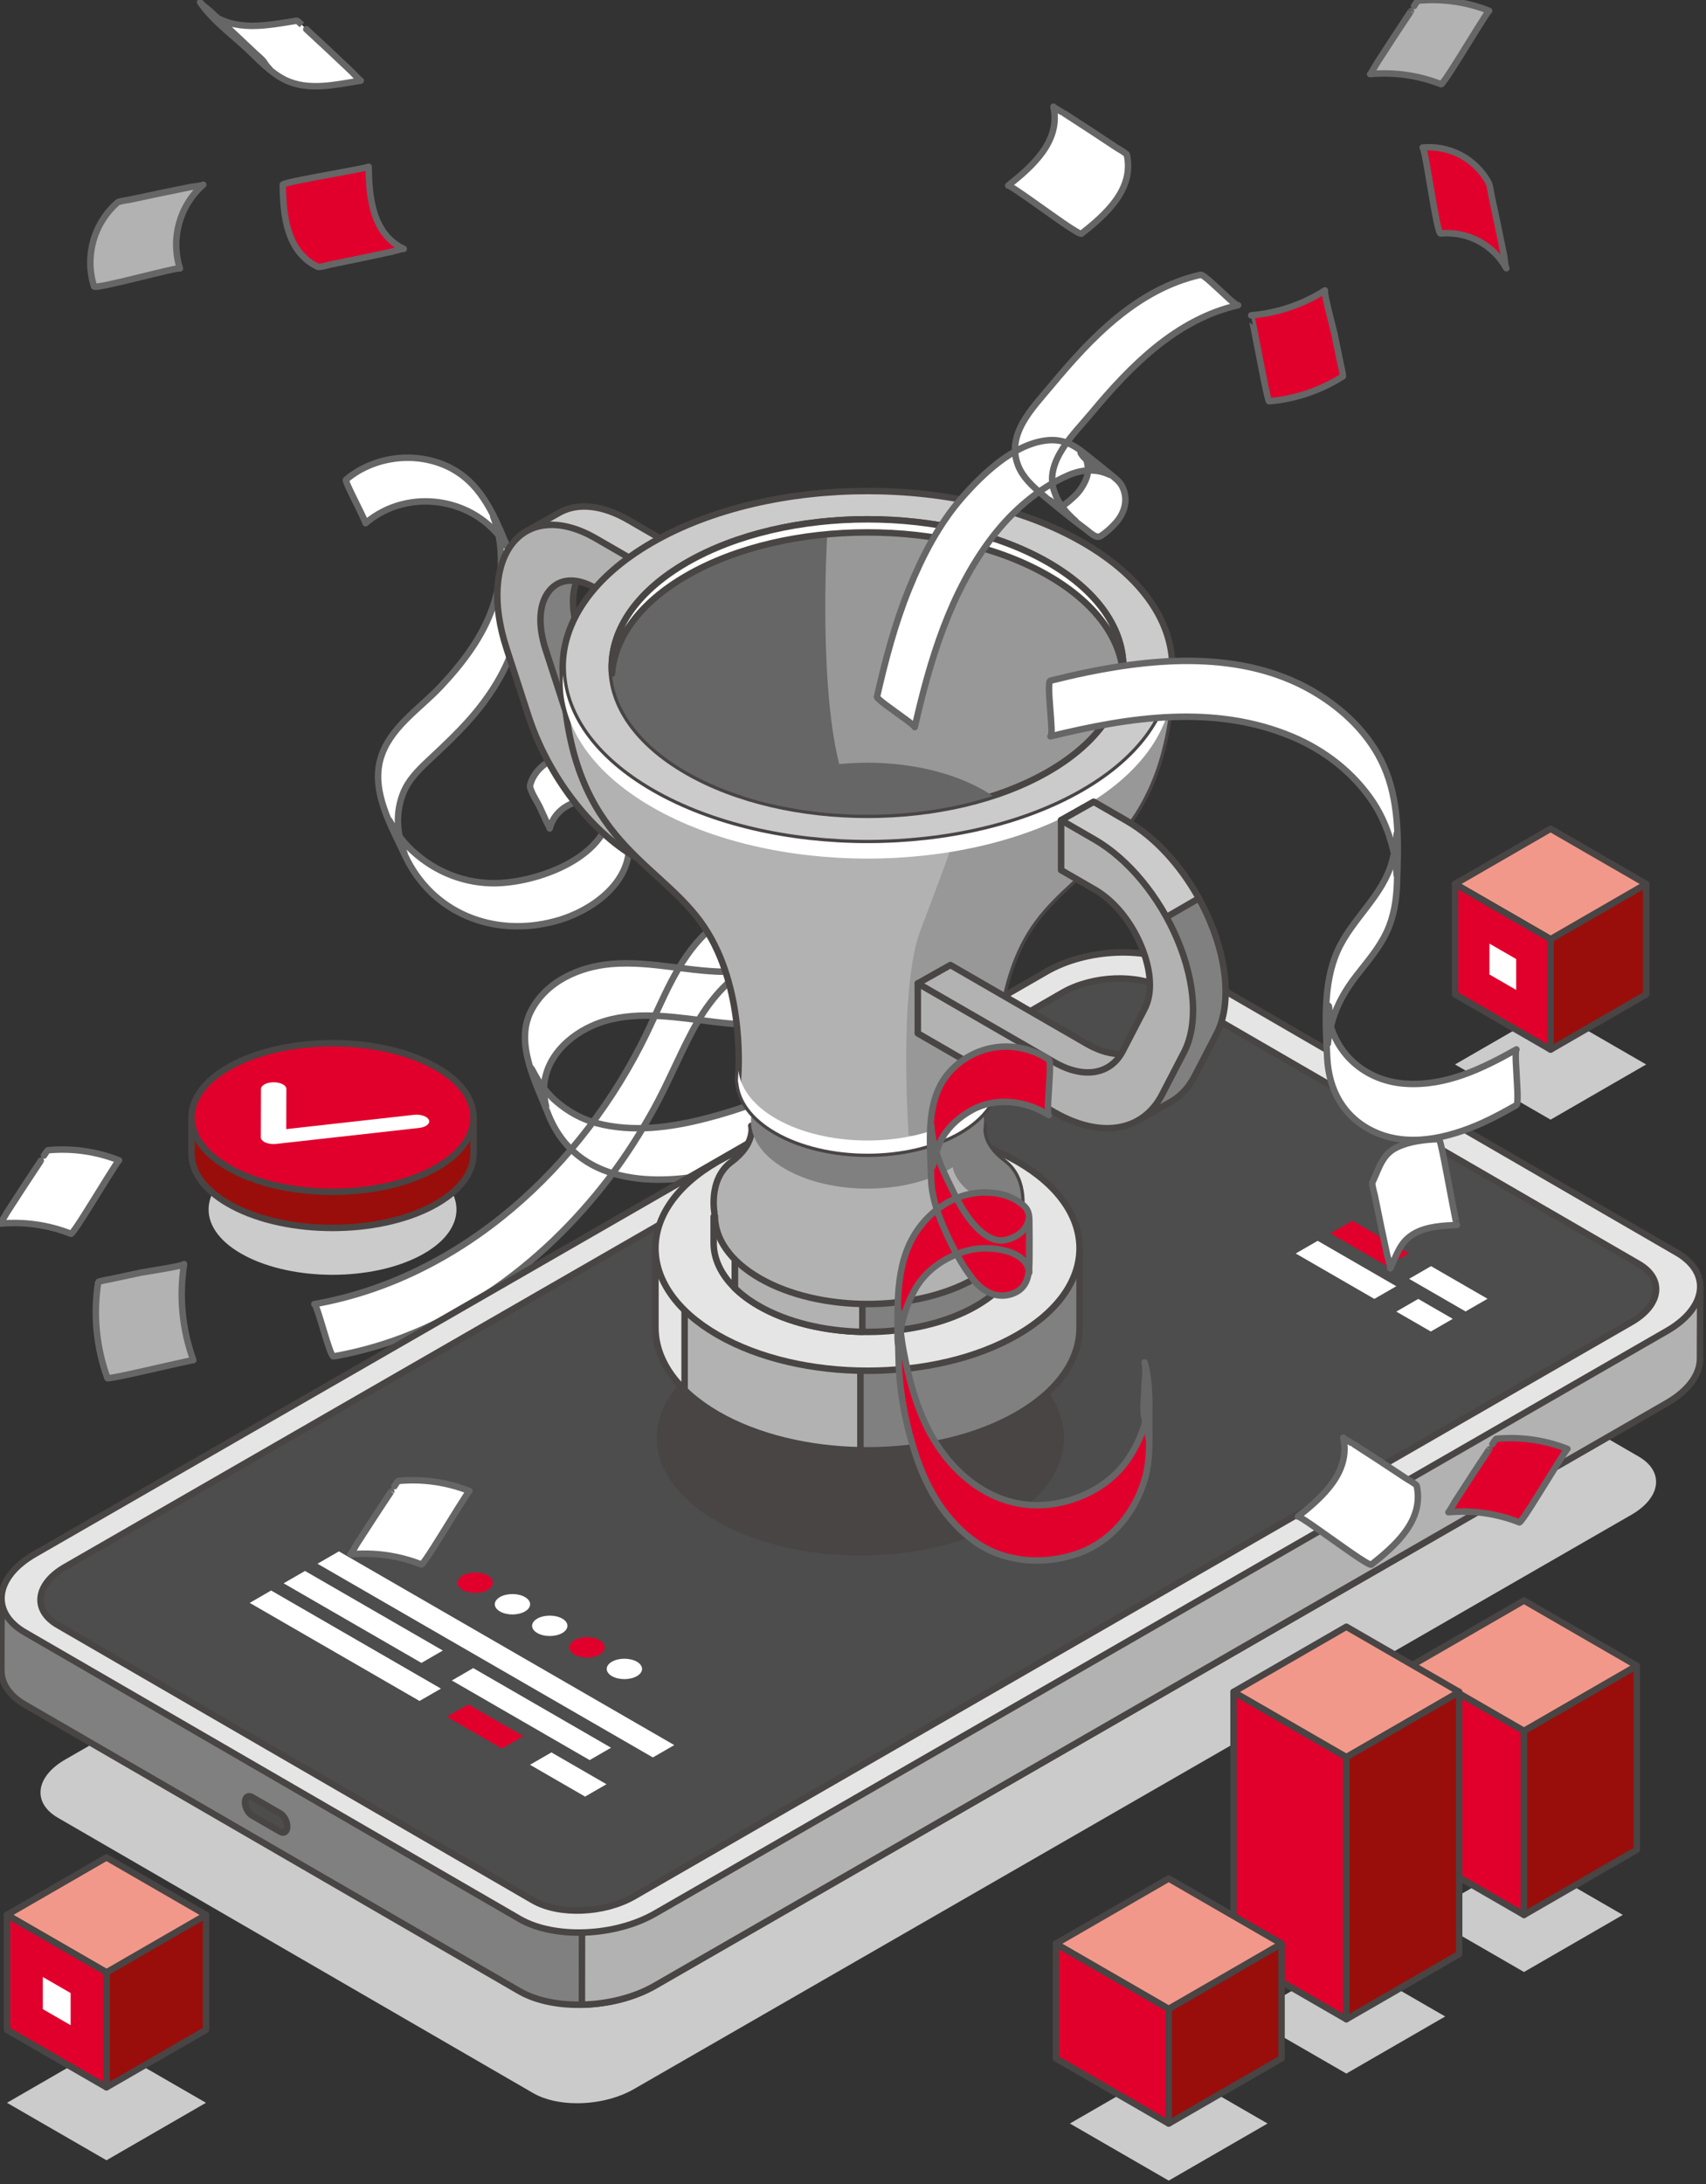 <?xml version="1.0" encoding="UTF-8"?> <!-- Generator: Adobe Illustrator 16.0.0, SVG Export Plug-In . SVG Version: 6.00 Build 0) --> <svg xmlns="http://www.w3.org/2000/svg" xmlns:xlink="http://www.w3.org/1999/xlink" id="Layer_1" x="0px" y="0px" width="211px" height="270px" viewBox="0 0 211 270" xml:space="preserve"><rect x="0" y="0" width="211" height="270" fill="#333333" stroke="none"/> <g> <path fill="#FFFFFF" d="M105.902,91.786c0.852,5.414,1.116,10.878,1.181,16.352c0.059,4.936,0.377,10.118-0.558,14.989 c-1.761,9.172-11.175,13.074-19.255,15.146c-4.373,1.121-8.969,1.74-13.4,0.596c-1.915-0.494-3.616-1.455-5.107-2.739 c-0.716-0.617-1.324-1.349-1.882-2.106c-0.277-0.376-0.509-0.781-0.739-1.187c-0.899-1.785-0.436-0.479,1.392,3.92 c-0.068-0.291-0.122-0.584-0.162-0.881c-0.658-4.156,2.287-7.456,5.843-9.052c4.263-1.915,9.058-1.245,13.53-0.69 c4.309,0.533,9.998,1.423,13.406-1.972c1.184-1.179,1.709-3.192,1.19-4.781c-0.775-2.373-1.549-4.936-2.697-7.156 c-0.755-1.46-4.493-0.636-5.716-0.294c-2.167,0.604-4.09,1.958-5.695,3.494c-3.459,3.312-5.216,8.113-7.257,12.334 c-7.914,16.365-22.813,30.247-41.103,33.464c0.35-0.062,1.924,6.544,2.375,6.465c13.86-2.438,25.653-11.009,34.085-22.043 c2.041-2.67,3.85-5.514,5.479-8.452c1.766-3.185,3.134-6.566,4.849-9.777c1.661-3.109,3.802-5.885,6.824-7.761 c1.872-1.161,7.372-3.211,8.737-0.569c-0.406-1.074-0.812-2.147-1.219-3.221c0.051,0.139,0.102,0.276,0.152,0.415 c-0.385-1.082-0.77-2.163-1.155-3.244c1.229,5.176-4.546,7.015-8.555,7.097c-4.972,0.103-9.848-1.388-14.831-0.964 c-3.966,0.338-8.07,2.157-9.946,5.83c-2.045,4.003,0.653,8.903,2.09,12.619c3.461,8.947,13.347,9.152,21.355,7.252 c8.213-1.948,17.391-5.766,19.667-14.738c1.199-4.729,0.714-10.041,0.683-14.871c-0.037-5.689-0.302-11.381-1.187-17.009 C107.925,96.018,106.25,93.999,105.902,91.786z"></path> <path fill="none" stroke="#666666" stroke-width="0.8" stroke-linecap="round" stroke-linejoin="round" stroke-miterlimit="22.926" d=" M105.902,91.786c0.852,5.414,1.116,10.878,1.181,16.352c0.059,4.936,0.377,10.118-0.558,14.989 c-1.761,9.172-11.175,13.074-19.255,15.146c-4.373,1.121-8.969,1.74-13.4,0.596c-1.915-0.494-3.616-1.455-5.107-2.739 c-0.716-0.617-1.324-1.349-1.882-2.106c-0.277-0.376-0.509-0.781-0.739-1.187c-0.899-1.785-0.436-0.479,1.392,3.92 c-0.068-0.291-0.122-0.584-0.162-0.881c-0.658-4.156,2.287-7.456,5.843-9.052c4.263-1.915,9.058-1.245,13.53-0.69 c4.309,0.533,9.998,1.423,13.406-1.972c1.184-1.179,1.709-3.192,1.19-4.781c-0.775-2.373-1.549-4.936-2.697-7.156 c-0.755-1.46-4.493-0.636-5.716-0.294c-2.167,0.604-4.09,1.958-5.695,3.494c-3.459,3.312-5.216,8.113-7.257,12.334 c-7.914,16.365-22.813,30.247-41.103,33.464c0.35-0.062,1.924,6.544,2.375,6.465c13.86-2.438,25.653-11.009,34.085-22.043 c2.041-2.67,3.85-5.514,5.479-8.452c1.766-3.185,3.134-6.566,4.849-9.777c1.661-3.109,3.802-5.885,6.824-7.761 c1.872-1.161,7.372-3.211,8.737-0.569c-0.406-1.074-0.812-2.147-1.219-3.221c0.051,0.139,0.102,0.276,0.152,0.415 c-0.385-1.082-0.77-2.163-1.155-3.244c1.229,5.176-4.546,7.015-8.555,7.097c-4.972,0.103-9.848-1.388-14.831-0.964 c-3.966,0.338-8.07,2.157-9.946,5.83c-2.045,4.003,0.653,8.903,2.09,12.619c3.461,8.947,13.347,9.152,21.355,7.252 c8.213-1.948,17.391-5.766,19.667-14.738c1.199-4.729,0.714-10.041,0.683-14.871c-0.037-5.689-0.302-11.381-1.187-17.009 C107.925,96.018,106.25,93.999,105.902,91.786z"></path> <path fill="#FFFFFF" d="M45.207,64.683c5.336-4.558,13.804-3.16,17.403,2.82c-0.537-1.22-1.074-2.439-1.612-3.66 c0.151,0.385,0.284,0.775,0.396,1.173c0.131,0.432,0.22,0.874,0.309,1.315c0.181,0.893,0.238,1.807,0.26,2.715 c0.048,1.985-0.337,3.968-0.963,5.844c-1.271,3.81-3.791,7.099-6.511,9.99c-2.623,2.79-6.374,5.117-7.447,8.989 c-1.125,4.063,1.372,8.276,3.01,11.806c3.365,7.256,11.003,10.242,18.603,8.212c5.366-1.433,11.092-6.115,8.487-12.154 c-1.231-2.854-2.27-6.749-5.474-7.962c-2.495-0.943-5.457,0.805-6.104,3.284c-0.139,0.527,0.974,2.228,1.185,2.694 c0.285,0.632,0.572,1.264,0.864,1.893c0.004,0.008,0.394,0.704,0.374,0.777c0.495-1.893,2.035-3.058,3.905-3.437 c1.02-0.206,2.032,0.034,2.95,0.474c0.489,0.233,0.902,0.602,1.292,0.971c0.19,0.194,0.367,0.401,0.529,0.62 c1.015,1.517,0.521,0.332-1.478-3.556c-0.051-0.124-0.102-0.248-0.152-0.372c2.861,8.02-8.228,12.219-14.307,12.064 c-3.855-0.097-7.469-1.72-10.176-4.439c-0.633-0.636-1.174-1.357-1.675-2.101c-0.079-0.126-0.159-0.252-0.238-0.378 c-1.076-1.957-0.611-0.867,1.396,3.27c-0.215-0.518-0.359-1.058-0.497-1.6c-0.512-2.007-0.411-4.147,0.399-6.054 c0.727-1.708,2.195-3.055,3.526-4.293c1.53-1.425,3.034-2.859,4.434-4.414c2.658-2.952,4.862-6.373,5.925-10.228 c0.971-3.523,0.682-7.28-0.76-10.623c-1.555-3.604-2.917-7.552-6.294-9.851c-4.171-2.839-10.19-2.396-13.983,0.845 c-0.124,0.105,1.105,2.52,1.185,2.694C44.041,62.172,45.278,64.623,45.207,64.683z"></path> <path fill="none" stroke="#666666" stroke-width="0.8" stroke-linecap="round" stroke-linejoin="round" stroke-miterlimit="22.926" d=" M45.207,64.683c5.336-4.558,13.804-3.16,17.403,2.82c-0.537-1.22-1.074-2.439-1.612-3.66c0.151,0.385,0.284,0.775,0.396,1.173 c0.131,0.432,0.22,0.874,0.309,1.315c0.181,0.893,0.238,1.807,0.26,2.715c0.048,1.985-0.337,3.968-0.963,5.844 c-1.271,3.81-3.791,7.099-6.511,9.99c-2.623,2.79-6.374,5.117-7.447,8.989c-1.125,4.063,1.372,8.276,3.01,11.806 c3.365,7.256,11.003,10.242,18.603,8.212c5.366-1.433,11.092-6.115,8.487-12.154c-1.231-2.854-2.27-6.749-5.474-7.962 c-2.495-0.943-5.457,0.805-6.104,3.284c-0.139,0.527,0.974,2.228,1.185,2.694c0.285,0.632,0.572,1.264,0.864,1.893 c0.004,0.008,0.394,0.704,0.374,0.777c0.495-1.893,2.035-3.058,3.905-3.437c1.02-0.206,2.032,0.034,2.95,0.474 c0.489,0.233,0.902,0.602,1.292,0.971c0.19,0.194,0.367,0.401,0.529,0.62c1.015,1.517,0.521,0.332-1.478-3.556 c-0.051-0.124-0.102-0.248-0.152-0.372c2.861,8.02-8.228,12.219-14.307,12.064c-3.855-0.097-7.469-1.72-10.176-4.439 c-0.633-0.636-1.174-1.357-1.675-2.101c-0.079-0.126-0.159-0.252-0.238-0.378c-1.076-1.957-0.611-0.867,1.396,3.27 c-0.215-0.518-0.359-1.058-0.497-1.6c-0.512-2.007-0.411-4.147,0.399-6.054c0.727-1.708,2.195-3.055,3.526-4.293 c1.53-1.425,3.034-2.859,4.434-4.414c2.658-2.952,4.862-6.373,5.925-10.228c0.971-3.523,0.682-7.28-0.76-10.623 c-1.555-3.604-2.917-7.552-6.294-9.851c-4.171-2.839-10.19-2.396-13.983,0.845c-0.124,0.105,1.105,2.52,1.185,2.694 C44.041,62.172,45.278,64.623,45.207,64.683z"></path> <path fill="#CBCBCB" d="M41.127,157.596c-3.923,0-7.847-0.789-10.84-2.365c-5.986-3.152-5.986-8.265,0-11.418 c2.993-1.576,6.916-2.365,10.84-2.365c3.923,0,7.846,0.789,10.839,2.365c5.987,3.153,5.987,8.266,0.001,11.418 C48.974,156.807,45.05,157.596,41.127,157.596"></path> <path fill="#990E0B" d="M58.566,142.618v-4.468h-0.924c-0.83-1.304-2.213-2.531-4.185-3.569c-6.811-3.588-17.853-3.588-24.663,0 c-1.972,1.038-3.354,2.266-4.184,3.569h-0.923v4.443l0,0c-0.011,2.358,1.689,4.719,5.107,6.519c6.81,3.587,17.853,3.587,24.663,0 C56.864,147.319,58.566,144.967,58.566,142.618z"></path> <path fill="none" stroke="#484544" stroke-width="0.8" stroke-linecap="round" stroke-linejoin="round" stroke-miterlimit="10" d=" M58.566,142.618v-4.468h-0.924c-0.83-1.304-2.213-2.531-4.185-3.569c-6.811-3.588-17.853-3.588-24.663,0 c-1.972,1.038-3.354,2.266-4.184,3.569h-0.923v4.443l0,0c-0.011,2.358,1.689,4.719,5.107,6.519c6.81,3.587,17.853,3.587,24.663,0 C56.864,147.319,58.566,144.967,58.566,142.618z"></path> <path fill="#E1002C" d="M53.459,144.645c-6.811,3.587-17.854,3.587-24.663,0c-6.812-3.588-6.812-9.402-0.001-12.99 c6.811-3.587,17.853-3.587,24.663,0C60.27,135.243,60.27,141.058,53.459,144.645z"></path> <path fill="none" stroke="#484544" stroke-width="0.8" stroke-linecap="round" stroke-linejoin="round" stroke-miterlimit="10" d=" M53.459,144.645c-6.811,3.587-17.854,3.587-24.663,0c-6.812-3.588-6.812-9.402-0.001-12.99c6.811-3.587,17.853-3.587,24.663,0 C60.27,135.243,60.27,141.058,53.459,144.645z"></path> <path fill="#FFFFFF" d="M32.721,141.191c-0.293-0.154-0.459-0.365-0.459-0.586l0.017-5.984c0.002-0.457,0.706-0.826,1.573-0.825 c0.866,0,1.566,0.371,1.566,0.827l-0.015,4.964l15.787-1.765c0.85-0.094,1.682,0.191,1.861,0.638 c0.181,0.447-0.362,0.885-1.209,0.98l-17.687,1.976c-0.463,0.052-0.946-0.01-1.314-0.167L32.721,141.191z"></path> <path fill="#CBCBCB" d="M71.375,260.011c-2.037,0-3.982-0.412-5.435-1.253L7.161,224.72c-3.192-1.85-2.788-5.07,0.905-7.196 l123.361-70.995c2.015-1.159,4.591-1.753,7.033-1.753c2.038,0,3.983,0.413,5.435,1.253l58.779,34.038 c3.193,1.851,2.788,5.072-0.904,7.198L78.408,258.259C76.395,259.418,73.818,260.011,71.375,260.011"></path> <path fill="#808080" d="M64.23,246.151L3.059,210.726c-2.01-1.163-2.946-2.733-2.88-4.364l-0.013,0.004l0.024-8.877l3.401,3.986 c0.221-0.146,0.442-0.291,0.684-0.431l125.141-72.018c4.968-2.859,12.478-3.16,16.773-0.672l60.313,34.927 c1.22-1.336,3.779-4.159,3.779-4.159l-0.029,8.683l-0.002-0.001c0.091,1.957-1.302,4.042-4.107,5.656l-125.14,72.019 C76.036,248.337,68.526,248.639,64.23,246.151z"></path> <path fill="none" stroke="#484544" stroke-width="0.8" stroke-linecap="round" stroke-linejoin="round" stroke-miterlimit="10" d=" M64.23,246.151L3.059,210.726c-2.01-1.163-2.946-2.733-2.88-4.364l-0.013,0.004l0.024-8.877l3.401,3.986 c0.221-0.146,0.442-0.291,0.684-0.431l125.141-72.018c4.968-2.859,12.478-3.16,16.773-0.672l60.313,34.927 c1.22-1.336,3.779-4.159,3.779-4.159l-0.029,8.683l-0.002-0.001c0.091,1.957-1.302,4.042-4.107,5.656l-125.14,72.019 C76.036,248.337,68.526,248.639,64.23,246.151z"></path> <path fill="#4D4D4D" d="M31.151,224.419l3.523,2.033c0.469,0.27,0.848-0.017,0.848-0.641c0-0.623-0.379-1.349-0.848-1.618 l-3.523-2.034c-0.467-0.271-0.847,0.017-0.847,0.64C30.305,223.424,30.685,224.148,31.151,224.419z"></path> <path fill="none" stroke="#484544" stroke-width="0.8" stroke-linecap="round" stroke-linejoin="round" stroke-miterlimit="10" d=" M31.151,224.419l3.523,2.033c0.469,0.27,0.848-0.017,0.848-0.641c0-0.623-0.379-1.349-0.848-1.618l-3.523-2.034 c-0.467-0.271-0.847,0.017-0.847,0.64C30.305,223.424,30.685,224.148,31.151,224.419z"></path> <path fill="#B2B2B2" d="M129.416,129.027c4.968-2.86,12.478-3.16,16.773-0.673l60.313,34.928c1.22-1.336,3.779-4.159,3.779-4.159 l-0.028,8.683l-0.003-0.001c0.092,1.957-1.302,4.042-4.107,5.656l-125.14,72.019c-2.592,1.492-5.873,2.279-9.032,2.346l0.12-85.808 L129.416,129.027z"></path> <path fill="none" stroke="#484544" stroke-width="0.8" stroke-linecap="round" stroke-linejoin="round" stroke-miterlimit="10" d=" M129.416,129.027c4.968-2.86,12.478-3.16,16.773-0.673l60.313,34.928c1.22-1.336,3.779-4.159,3.779-4.159l-0.028,8.683 l-0.003-0.001c0.092,1.957-1.302,4.042-4.107,5.656l-125.14,72.019c-2.592,1.492-5.873,2.279-9.032,2.346l0.12-85.808 L129.416,129.027z"></path> <path fill="#E5E5E5" d="M207.388,154.855l-61.173-35.424c-4.296-2.489-11.806-2.188-16.773,0.671L4.302,192.12 c-4.968,2.86-5.513,7.194-1.218,9.683l61.172,35.425c4.296,2.487,11.806,2.187,16.773-0.673l125.14-72.017 C211.137,161.678,211.683,157.343,207.388,154.855z"></path> <path fill="none" stroke="#484544" stroke-width="0.8" stroke-linecap="round" stroke-linejoin="round" stroke-miterlimit="10" d=" M207.388,154.855l-61.173-35.424c-4.296-2.489-11.806-2.188-16.773,0.671L4.302,192.12c-4.968,2.86-5.513,7.194-1.218,9.683 l61.172,35.425c4.296,2.487,11.806,2.187,16.773-0.673l125.14-72.017C211.137,161.678,211.683,157.343,207.388,154.855z"></path> <path fill="#4D4D4D" d="M202.675,156.25l-58.779-34.038c-3.192-1.85-8.774-1.626-12.468,0.499L8.066,193.707 c-3.693,2.125-4.098,5.348-0.905,7.196l58.779,34.039c3.193,1.849,8.775,1.625,12.468-0.5l123.362-70.995 C205.463,161.322,205.868,158.1,202.675,156.25z"></path> <path fill="none" stroke="#484544" stroke-width="0.8" stroke-linecap="round" stroke-linejoin="round" stroke-miterlimit="10" d=" M202.675,156.25l-58.779-34.038c-3.192-1.85-8.774-1.626-12.468,0.499L8.066,193.707c-3.693,2.125-4.098,5.348-0.905,7.196 l58.779,34.039c3.193,1.849,8.775,1.625,12.468-0.5l123.362-70.995C205.463,161.322,205.868,158.1,202.675,156.25z"></path> <polygon fill="#FFFFFF" points="80.747,217.262 39.269,193.316 41.917,191.787 83.395,215.735 "></polygon> <polygon fill="#FFFFFF" points="51.888,210.281 30.886,198.156 33.533,196.626 54.535,208.752 "></polygon> <polygon fill="#E1002C" points="62.08,216.167 55.269,212.233 57.916,210.705 64.728,214.637 "></polygon> <polygon fill="#FFFFFF" points="72.363,222.103 65.552,218.169 68.199,216.642 75.011,220.574 "></polygon> <polygon fill="#FFFFFF" points="52.123,205.577 35.078,195.735 37.725,194.208 54.77,204.048 "></polygon> <polygon fill="#FFFFFF" points="72.929,217.589 55.884,207.748 58.532,206.219 75.576,216.06 "></polygon> <path fill="#E1002C" d="M60.31,196.553c-0.853,0.492-2.234,0.492-3.089,0c-0.853-0.493-0.853-1.291,0-1.784 c0.854-0.492,2.236-0.492,3.089,0C61.162,195.262,61.162,196.06,60.31,196.553"></path> <path fill="#FFFFFF" d="M64.925,199.217c-0.853,0.492-2.235,0.492-3.088,0c-0.854-0.492-0.854-1.291,0-1.783 c0.853-0.492,2.235-0.492,3.088,0C65.778,197.926,65.778,198.725,64.925,199.217"></path> <path fill="#FFFFFF" d="M69.54,201.882c-0.853,0.492-2.235,0.492-3.089,0c-0.853-0.493-0.853-1.291,0-1.783 c0.854-0.492,2.236-0.492,3.089,0C70.394,200.591,70.394,201.389,69.54,201.882"></path> <path fill="#E1002C" d="M74.155,204.546c-0.853,0.492-2.235,0.492-3.088,0c-0.854-0.492-0.854-1.291-0.001-1.783 c0.854-0.492,2.236-0.492,3.089,0C75.009,203.255,75.009,204.054,74.155,204.546"></path> <path fill="#FFFFFF" d="M78.771,207.211c-0.853,0.492-2.235,0.492-3.089,0c-0.853-0.492-0.853-1.291,0-1.783 c0.854-0.493,2.235-0.493,3.089,0C79.624,205.92,79.624,206.719,78.771,207.211"></path> <polygon fill="#E1002C" points="171.538,156.513 164.554,152.481 167.269,150.914 174.252,154.946 "></polygon> <polygon fill="#FFFFFF" points="181.263,162.127 174.279,158.095 176.993,156.528 183.978,160.56 "></polygon> <polygon fill="#FFFFFF" points="140.344,138.334 133.36,134.302 136.075,132.735 143.059,136.767 "></polygon> <polygon fill="#FFFFFF" points="169.98,160.576 160.256,154.962 162.971,153.395 172.695,159.009 "></polygon> <polygon fill="#FFFFFF" points="176.965,164.608 172.697,162.146 175.411,160.578 179.679,163.042 "></polygon> <polygon fill="#CBCBCB" points="191.779,138.417 179.958,131.592 191.779,124.768 203.599,131.592 "></polygon> <polygon fill="#990E0B" points="203.599,122.928 191.779,129.752 191.779,116.104 203.599,109.281 "></polygon> <polygon fill="none" stroke="#484544" stroke-width="0.8" stroke-linecap="round" stroke-linejoin="round" stroke-miterlimit="10" points=" 203.599,122.928 191.779,129.752 191.779,116.104 203.599,109.281 "></polygon> <polygon fill="#F2988A" points="191.779,116.104 179.959,109.281 191.779,102.457 203.599,109.281 "></polygon> <polygon fill="none" stroke="#484544" stroke-width="0.8" stroke-linecap="round" stroke-linejoin="round" stroke-miterlimit="10" points=" 191.779,116.104 179.959,109.281 191.779,102.457 203.599,109.281 "></polygon> <polygon fill="#E1002C" points="191.779,129.752 179.959,122.928 179.959,109.281 191.779,116.104 "></polygon> <polygon fill="none" stroke="#484544" stroke-width="0.8" stroke-linecap="round" stroke-linejoin="round" stroke-miterlimit="10" points=" 191.779,129.752 179.959,122.928 179.959,109.281 191.779,116.104 "></polygon> <polygon fill="#FFFFFF" points="187.521,122.379 184.216,120.47 184.216,116.653 187.521,118.561 "></polygon> <polygon fill="#CBCBCB" points="13.17,267.061 0.863,259.956 13.169,252.852 25.475,259.956 "></polygon> <polygon fill="#990E0B" points="25.475,250.936 13.17,258.041 13.17,243.833 25.475,236.728 "></polygon> <polygon fill="none" stroke="#484544" stroke-width="0.8" stroke-linecap="round" stroke-linejoin="round" stroke-miterlimit="10" points=" 25.475,250.936 13.17,258.041 13.17,243.833 25.475,236.728 "></polygon> <polygon fill="#F2988A" points="13.17,243.833 0.864,236.728 13.169,229.624 25.475,236.728 "></polygon> <polygon fill="none" stroke="#484544" stroke-width="0.8" stroke-linecap="round" stroke-linejoin="round" stroke-miterlimit="10" points=" 13.17,243.833 0.864,236.728 13.169,229.624 25.475,236.728 "></polygon> <polygon fill="#E1002C" points="13.17,258.041 0.864,250.936 0.864,236.728 13.17,243.833 "></polygon> <polygon fill="none" stroke="#484544" stroke-width="0.8" stroke-linecap="round" stroke-linejoin="round" stroke-miterlimit="10" points=" 13.17,258.041 0.864,250.936 0.864,236.728 13.17,243.833 "></polygon> <polygon fill="#FFFFFF" points="8.737,250.365 5.296,248.378 5.296,244.404 8.737,246.391 "></polygon> <polygon fill="#CBCBCB" points="166.519,256.343 154.294,249.286 166.519,242.228 178.744,249.286 "></polygon> <polygon fill="#CBCBCB" points="144.549,269.577 132.324,262.519 144.549,255.461 156.773,262.519 "></polygon> <polygon fill="#CBCBCB" points="188.489,243.787 176.264,236.728 188.489,229.67 200.714,236.728 "></polygon> <polygon fill="#E1002C" points="188.489,236.728 188.489,213.978 174.537,205.923 174.537,228.672 "></polygon> <polygon fill="none" stroke="#484544" stroke-width="0.8" stroke-linecap="round" stroke-linejoin="round" stroke-miterlimit="10" points=" 188.489,236.728 188.489,213.978 174.537,205.923 174.537,228.672 "></polygon> <polygon fill="#990E0B" points="188.489,213.978 202.441,205.923 202.441,228.672 188.489,236.728 "></polygon> <polygon fill="none" stroke="#484544" stroke-width="0.8" stroke-linecap="round" stroke-linejoin="round" stroke-miterlimit="10" points=" 188.489,213.978 202.441,205.923 202.441,228.672 188.489,236.728 "></polygon> <polygon fill="#F2988A" points="174.537,205.923 188.489,197.868 202.441,205.923 188.489,213.978 "></polygon> <polygon fill="none" stroke="#484544" stroke-width="0.8" stroke-linecap="round" stroke-linejoin="round" stroke-miterlimit="10" points=" 174.537,205.923 188.489,197.868 202.441,205.923 188.489,213.978 "></polygon> <polygon fill="#E1002C" points="166.519,249.624 166.519,217.217 152.567,209.163 152.567,241.569 "></polygon> <polygon fill="none" stroke="#484544" stroke-width="0.8" stroke-linecap="round" stroke-linejoin="round" stroke-miterlimit="10" points=" 166.519,249.624 166.519,217.217 152.567,209.163 152.567,241.569 "></polygon> <polygon fill="#990E0B" points="166.519,217.217 180.471,209.163 180.471,241.569 166.519,249.624 "></polygon> <polygon fill="none" stroke="#484544" stroke-width="0.8" stroke-linecap="round" stroke-linejoin="round" stroke-miterlimit="10" points=" 166.519,217.217 180.471,209.163 180.471,241.569 166.519,249.624 "></polygon> <polygon fill="#F2988A" points="152.567,209.163 166.519,201.106 180.471,209.163 166.519,217.217 "></polygon> <polygon fill="none" stroke="#484544" stroke-width="0.8" stroke-linecap="round" stroke-linejoin="round" stroke-miterlimit="10" points=" 152.567,209.163 166.519,201.106 180.471,209.163 166.519,217.217 "></polygon> <polygon fill="#E1002C" points="144.549,262.519 144.549,248.342 130.596,240.287 130.596,254.464 "></polygon> <polygon fill="none" stroke="#484544" stroke-width="0.8" stroke-linecap="round" stroke-linejoin="round" stroke-miterlimit="10" points=" 144.549,262.519 144.549,248.342 130.596,240.287 130.596,254.464 "></polygon> <polygon fill="#990E0B" points="144.549,248.342 158.502,240.287 158.502,254.464 144.549,262.519 "></polygon> <polygon fill="none" stroke="#484544" stroke-width="0.8" stroke-linecap="round" stroke-linejoin="round" stroke-miterlimit="10" points=" 144.549,248.342 158.502,240.287 158.502,254.464 144.549,262.519 "></polygon> <polygon fill="#F2988A" points="130.596,240.287 144.549,232.231 158.502,240.287 144.549,248.342 "></polygon> <polygon fill="none" stroke="#484544" stroke-width="0.8" stroke-linecap="round" stroke-linejoin="round" stroke-miterlimit="10" points=" 130.596,240.287 144.549,232.231 158.502,240.287 144.549,248.342 "></polygon> <path fill="#CBCBCB" d="M81.854,66.674l-4.148-2.396c-3.158-1.823-6.121-2.142-8.349-0.991l-0.005-0.002l-4.154,2.338l1.666,0.091 c-0.386,0.654-0.694,1.386-0.911,2.193c2.641,0.115,5.288,0.649,6.414,2.453c0.258-0.231,0.545-0.402,0.85-0.539l4.608,5.298 l4.029-2.272V66.674z"></path> <path fill="none" stroke="#484544" stroke-width="0.8" stroke-linecap="round" stroke-linejoin="round" stroke-miterlimit="10" d=" M81.854,66.674l-4.148-2.396c-3.158-1.823-6.121-2.142-8.349-0.991l-0.005-0.002l-4.154,2.338l1.666,0.091 c-0.386,0.654-0.694,1.386-0.911,2.193c2.641,0.115,5.288,0.649,6.414,2.453c0.258-0.231,0.545-0.402,0.85-0.539l4.608,5.298 l4.029-2.272V66.674z"></path> <path fill="#808080" d="M82.718,97.583c-3.635-2.099-6.967-6.485-8.489-11.176l-2.714-8.364c-0.991-3.059-0.827-5.711,0.45-7.277 c0.124-0.153,0.264-0.281,0.402-0.405c-1.126-1.804-3.773-2.338-6.414-2.453c-0.729,2.702-0.505,6.183,0.707,9.917l2.212,6.818 l-0.78,1.034c0,0,5.156,13.005,5.413,13.177c0.173,0.114,2.557,0.588,4.103,0.885c1.611,1.624,3.337,2.995,5.11,4.018l12.83,7.407 v4.6l4.03-2.271v-6.174L82.718,97.583z"></path> <path fill="none" stroke="#484544" stroke-width="0.8" stroke-linecap="round" stroke-linejoin="round" stroke-miterlimit="10" d=" M82.718,97.583c-3.635-2.099-6.967-6.485-8.489-11.176l-2.714-8.364c-0.991-3.059-0.827-5.711,0.45-7.277 c0.124-0.153,0.264-0.281,0.402-0.405c-1.126-1.804-3.773-2.338-6.414-2.453c-0.729,2.702-0.505,6.183,0.707,9.917l2.212,6.818 l-0.78,1.034c0,0,5.156,13.005,5.413,13.177c0.173,0.114,2.557,0.588,4.103,0.885c1.611,1.624,3.337,2.995,5.11,4.018l12.83,7.407 v4.6l4.03-2.271v-6.174L82.718,97.583z"></path> <path fill="#B2B2B2" d="M78.688,99.856c-3.635-2.099-6.967-6.485-8.489-11.177l-2.713-8.363c-0.992-3.059-0.828-5.712,0.45-7.278 c1.277-1.567,3.37-1.682,5.74-0.312l4.149,2.395v-6.174l-4.149-2.395c-4.168-2.406-7.997-2.197-10.244,0.558 c-2.247,2.756-2.546,7.61-0.802,12.988l2.713,8.363c2.393,7.374,7.631,14.27,13.345,17.569l16.86,9.733v-6.174L78.688,99.856z"></path> <path fill="none" stroke="#484544" stroke-width="0.8" stroke-linecap="round" stroke-linejoin="round" stroke-miterlimit="10" d=" M78.688,99.856c-3.635-2.099-6.967-6.485-8.489-11.177l-2.713-8.363c-0.992-3.059-0.828-5.712,0.45-7.278 c1.277-1.567,3.37-1.682,5.74-0.312l4.149,2.395v-6.174l-4.149-2.395c-4.168-2.406-7.997-2.197-10.244,0.558 c-2.247,2.756-2.546,7.61-0.802,12.988l2.713,8.363c2.393,7.374,7.631,14.27,13.345,17.569l16.86,9.733v-6.174L78.688,99.856z"></path> <path fill="#484544" d="M124.226,188.042c-9.836,5.678-25.781,5.678-35.616,0c-9.836-5.68-9.837-14.886-0.001-20.564 c9.835-5.678,25.781-5.678,35.616,0.001C134.061,173.156,134.061,182.363,124.226,188.042"></path> <path fill="#808080" d="M133.52,154.315l-6.247,0.039c-0.456-0.309-0.929-0.611-1.435-0.903c-10.242-5.913-26.848-5.913-37.09,0 c-0.642,0.37-1.243,0.755-1.805,1.152l-5.876,0.037v9.517c0,3.876,2.561,7.751,7.682,10.708c10.242,5.913,26.848,5.913,37.09,0 c5.121-2.957,7.682-6.832,7.681-10.708V154.315z"></path> <path fill="none" stroke="#484544" stroke-width="0.8" stroke-linecap="round" stroke-linejoin="round" stroke-miterlimit="10" d=" M133.52,154.315l-6.247,0.039c-0.456-0.309-0.929-0.611-1.435-0.903c-10.242-5.913-26.848-5.913-37.09,0 c-0.642,0.37-1.243,0.755-1.805,1.152l-5.876,0.037v9.517c0,3.876,2.561,7.751,7.682,10.708c10.242,5.913,26.848,5.913,37.09,0 c5.121-2.957,7.682-6.832,7.681-10.708V154.315z"></path> <path fill="#B2B2B2" d="M106.417,149.027c-6.417,0.124-12.771,1.596-17.669,4.424c-0.642,0.37-1.243,0.755-1.805,1.152 l-5.876,0.037v9.517c0,3.876,2.561,7.751,7.682,10.708c4.897,2.827,11.251,4.299,17.668,4.423V149.027z"></path> <path fill="none" stroke="#484544" stroke-width="0.8" stroke-linecap="round" stroke-linejoin="round" stroke-miterlimit="10" d=" M106.417,149.027c-6.417,0.124-12.771,1.596-17.669,4.424c-0.642,0.37-1.243,0.755-1.805,1.152l-5.876,0.037v9.517 c0,3.876,2.561,7.751,7.682,10.708c4.897,2.827,11.251,4.299,17.668,4.423V149.027z"></path> <path fill="#E5E5E5" d="M84.672,154.618l-3.604,0.022v9.517c0,2.654,1.202,5.308,3.604,7.667V154.618z"></path> <path fill="none" stroke="#484544" stroke-width="0.8" stroke-linecap="round" stroke-linejoin="round" stroke-miterlimit="10" d=" M84.672,154.618l-3.604,0.022v9.517c0,2.654,1.202,5.308,3.604,7.667V154.618z"></path> <path fill="#E5E5E5" d="M125.839,165.023c-10.242,5.913-26.848,5.913-37.09,0c-10.241-5.913-10.242-15.501-0.001-21.414 c10.242-5.913,26.848-5.913,37.09,0S136.081,159.11,125.839,165.023z"></path> <path fill="none" stroke="#484544" stroke-width="0.8" stroke-linecap="round" stroke-linejoin="round" stroke-miterlimit="10" d=" M125.839,165.023c-10.242,5.913-26.848,5.913-37.09,0c-10.241-5.913-10.242-15.501-0.001-21.414c10.242-5.913,26.848-5.913,37.09,0 S136.081,159.11,125.839,165.023z"></path> <path fill="#808080" d="M121.789,150.189c-0.331-0.225-0.674-0.445-1.041-0.656c-7.431-4.291-19.479-4.291-26.91-0.001 c-0.465,0.27-0.901,0.549-1.309,0.838l-1.649,0.01v8.854c0.802,0.787,1.787,1.53,2.958,2.206c7.432,4.29,19.48,4.291,26.911,0 c3.715-2.145,5.573-4.956,5.573-7.768v-3.512L121.789,150.189z"></path> <path fill="none" stroke="#484544" stroke-width="0.8" stroke-linecap="round" stroke-linejoin="round" stroke-miterlimit="10" d=" M121.789,150.189c-0.331-0.225-0.674-0.445-1.041-0.656c-7.431-4.291-19.479-4.291-26.91-0.001 c-0.465,0.27-0.901,0.549-1.309,0.838l-1.649,0.01v8.854c0.802,0.787,1.787,1.53,2.958,2.206c7.432,4.29,19.48,4.291,26.911,0 c3.715-2.145,5.573-4.956,5.573-7.768v-3.512L121.789,150.189z"></path> <path fill="#B2B2B2" d="M93.838,149.532c-0.465,0.27-0.901,0.549-1.309,0.838l-1.649,0.01v8.854 c0.802,0.787,1.787,1.53,2.958,2.206c3.555,2.052,8.164,3.12,12.819,3.209v-18.325C102.002,146.413,97.393,147.481,93.838,149.532z "></path> <path fill="none" stroke="#484544" stroke-width="0.8" stroke-linecap="round" stroke-linejoin="round" stroke-miterlimit="10" d=" M93.838,149.532c-0.465,0.27-0.901,0.549-1.309,0.838l-1.649,0.01v8.854c0.802,0.787,1.787,1.53,2.958,2.206 c3.555,2.052,8.164,3.12,12.819,3.209v-18.325C102.002,146.413,97.393,147.481,93.838,149.532z"></path> <path fill="#E5E5E5" d="M90.88,150.378l-2.614,0.017v3.276c0,1.926,0.872,3.85,2.614,5.562V150.378z"></path> <path fill="none" stroke="#484544" stroke-width="0.8" stroke-linecap="round" stroke-linejoin="round" stroke-miterlimit="10" d=" M90.88,150.378l-2.614,0.017v3.276c0,1.926,0.872,3.85,2.614,5.562V150.378z"></path> <path fill="#5C94CE" d="M120.749,157.928c-7.431,4.291-19.479,4.29-26.911,0c-7.43-4.29-7.431-11.246,0-15.537 c7.432-4.289,19.479-4.289,26.91,0.001C128.18,146.682,128.181,153.638,120.749,157.928"></path> <path fill="#FFFFFF" d="M97.102,141.195c5.629,3.25,14.755,3.25,20.383,0c5.629-3.25,5.629-8.518,0-11.768 c-5.628-3.249-14.753-3.249-20.382,0C91.475,132.677,91.475,137.945,97.102,141.195"></path> <path fill="#B2B2B2" d="M90.465,143.632c3.035-2.255,2.45-4.459,2.45-4.459l2.297,2.772c6.984-3.369,17.185-3.369,24.168,0.002 l2.298-2.774c0,0-0.585,2.204,2.45,4.459c3.035,2.254,2.045,6.679,2.045,6.679l-0.006-0.006c0.003,2.79-1.84,5.581-5.527,7.711 c-7.372,4.255-19.321,4.255-26.692,0c-3.685-2.128-5.527-4.916-5.527-7.705C88.419,150.308,87.43,145.885,90.465,143.632z"></path> <path fill="none" stroke="#484544" stroke-width="0.8" stroke-linecap="round" stroke-linejoin="round" stroke-miterlimit="10" d=" M90.465,143.632c3.035-2.255,2.45-4.459,2.45-4.459l2.297,2.772c6.984-3.369,17.185-3.369,24.168,0.002l2.298-2.774 c0,0-0.585,2.204,2.45,4.459c3.035,2.254,2.045,6.679,2.045,6.679l-0.006-0.006c0.003,2.79-1.84,5.581-5.527,7.711 c-7.372,4.255-19.321,4.255-26.692,0c-3.685-2.128-5.527-4.916-5.527-7.705C88.419,150.308,87.43,145.885,90.465,143.632z"></path> <path fill="#808080" d="M117.838,144.294c0,0-5.452-3.227-5.452-3.907c0-0.1,0.111-0.28,0.295-0.507 c2.396,0.411,4.684,1.095,6.699,2.067l2.298-2.774c0,0-0.585,2.204,2.45,4.459c3.035,2.254,2.045,6.679,2.045,6.679l-0.006-0.006 c0.001,1.522-0.567,3.041-1.664,4.457c0.05-0.346,0.631-4.906-2.798-6.398C118.143,146.811,117.838,144.294,117.838,144.294"></path> <path fill="#808080" d="M97.102,144.506c5.629,3.25,14.755,3.25,20.383,0c5.629-3.25,5.629-8.518,0-11.768 c-5.628-3.25-14.753-3.25-20.382,0C91.475,135.989,91.475,141.257,97.102,144.506"></path> <path fill="#B2B2B2" d="M144.992,82.466c-0.38,21.011-11.211,23.555-17.006,31.42c-5.408,7.34-4.794,17.954-4.687,19.339 l0.013,0.154c0,2.367-1.564,4.733-4.692,6.539c-6.256,3.612-16.397,3.612-22.653,0c-2.933-1.691-4.472-3.878-4.655-6.096h-0.036 v-0.445l0.013-0.149c0.105-1.374,0.725-11.997-4.688-19.342c-5.795-7.865-16.626-10.409-17.006-31.42H144.992z"></path> <path fill="none" stroke="#484544" stroke-width="0.8" stroke-linecap="round" stroke-linejoin="round" stroke-miterlimit="10" d=" M144.992,82.466c-0.38,21.011-11.211,23.555-17.006,31.42c-5.408,7.34-4.794,17.954-4.687,19.339l0.013,0.154 c0,2.367-1.564,4.733-4.692,6.539c-6.256,3.612-16.397,3.612-22.653,0c-2.933-1.691-4.472-3.878-4.655-6.096h-0.036v-0.445 l0.013-0.149c0.105-1.374,0.725-11.997-4.688-19.342c-5.795-7.865-16.626-10.409-17.006-31.42H144.992z"></path> <path fill="#989898" d="M117.452,105.341c0,0-0.881,2.512-3.616,9.692c-2.736,7.182-1.45,25.354-1.45,25.354l4.654,0.321 c0.547-0.243,1.08-0.5,1.58-0.79c3.128-1.806,4.692-4.172,4.692-6.539l-0.013-0.154c-0.107-1.385-0.722-11.999,4.687-19.339 c5.795-7.865,16.626-10.408,17.006-31.42h-4.129L117.452,105.341z"></path> <path fill="#CBCBCB" d="M80.637,97.857c14.722,8.499,38.591,8.499,53.313-0.001s14.723-22.281,0.001-30.78 c-14.723-8.5-38.592-8.499-53.313,0.001C65.915,75.577,65.915,89.357,80.637,97.857z"></path> <path fill="none" stroke="#484544" stroke-width="0.8" stroke-linecap="round" stroke-linejoin="round" stroke-miterlimit="10" d=" M80.637,97.857c14.722,8.499,38.591,8.499,53.313-0.001s14.723-22.281,0.001-30.78c-14.723-8.5-38.592-8.499-53.313,0.001 C65.915,75.577,65.915,89.357,80.637,97.857z"></path> <path fill="#FFFFFF" d="M80.637,97.857c14.722,8.499,38.591,8.499,53.313-0.001c6.939-4.007,10.604-9.187,11.002-14.435 c0.445,5.885-3.22,11.854-11.002,16.347c-14.723,8.5-38.592,8.5-53.313,0.001c-7.782-4.493-11.447-10.462-11.002-16.346 C70.032,88.67,73.697,93.85,80.637,97.857"></path> <path fill="#989898" d="M84.921,95.383c12.355,7.133,32.389,7.133,44.745-0.001c12.354-7.133,12.355-18.698,0.001-25.833 c-12.356-7.134-32.39-7.134-44.746,0C72.565,76.684,72.565,88.25,84.921,95.383z"></path> <path fill="none" stroke="#484544" stroke-width="0.8" stroke-linecap="round" stroke-linejoin="round" stroke-miterlimit="10" d=" M84.921,95.383c12.355,7.133,32.389,7.133,44.745-0.001c12.354-7.133,12.355-18.698,0.001-25.833 c-12.356-7.134-32.39-7.134-44.746,0C72.565,76.684,72.565,88.25,84.921,95.383z"></path> <path fill="#666666" d="M84.921,95.382c5.178,2.99,11.708,4.71,18.452,5.193c1.056-1.324,1.466-2.753,0.955-4.281 c-3.284-9.846-2.014-30.245-2.014-30.245l-5.952-0.71c-4.171,0.886-8.092,2.277-11.441,4.21 C72.565,76.684,72.565,88.25,84.921,95.382"></path> <path fill="#FFFFFF" d="M129.667,71.17c-12.356-7.134-32.39-7.133-44.746,0.001c-5.821,3.361-8.896,7.705-9.233,12.107 c-0.377-4.942,2.698-9.956,9.233-13.729c12.356-7.134,32.39-7.134,44.746,0c6.533,3.772,9.61,8.785,9.233,13.727 C138.562,78.875,135.486,74.531,129.667,71.17z"></path> <path fill="none" stroke="#484544" stroke-width="0.8" stroke-linecap="round" stroke-linejoin="round" stroke-miterlimit="10" d=" M129.667,71.17c-12.356-7.134-32.39-7.133-44.746,0.001c-5.821,3.361-8.896,7.705-9.233,12.107 c-0.377-4.942,2.698-9.956,9.233-13.729c12.356-7.134,32.39-7.134,44.746,0c6.533,3.772,9.61,8.785,9.233,13.727 C138.562,78.875,135.486,74.531,129.667,71.17z"></path> <path fill="#666666" d="M122.783,98.393c-9.592,3.113-21.389,3.113-30.979,0.001c0.328-0.22,0.667-0.437,1.028-0.645 c7.987-4.611,20.937-4.611,28.923,0C122.116,97.957,122.455,98.174,122.783,98.393"></path> <path fill="#FFFFFF" d="M91.288,133.228c0.012-0.166,0.032-0.468,0.048-0.88c0.242,2.162,1.768,4.287,4.631,5.939 c6.256,3.611,16.397,3.611,22.653,0c2.8-1.617,4.343-3.684,4.636-5.798c0.016,0.336,0.031,0.589,0.044,0.735l0.013,0.154 c0,2.366-1.564,4.733-4.692,6.539c-6.256,3.612-16.397,3.612-22.653,0c-2.933-1.691-4.472-3.878-4.655-6.096l-0.036,0.001v-0.446 L91.288,133.228z"></path> <path fill="#808080" d="M149.661,113.906c-2.246-5.351-6.075-9.98-10.243-12.386l-4.148-2.396l-4.03,2.272l0.198,1.411l5.574,5.945 l7.917,11.318l1.308-0.728c0.019,1.171-0.181,2.228-0.629,3.089l-2.712,5.23c-0.428,0.824-1.002,1.451-1.681,1.893 c0.886,2.187,1.206,4.497-0.209,6.503l-0.922-0.01l0.29,0.768c-0.109,0.11-0.22,0.222-0.342,0.33 c0.16,0.016,0.32,0.023,0.479,0.031l0.456,1.206l4.045-2.281h-0.013c1.118-0.692,2.056-1.711,2.752-3.052l2.713-5.23 C152.208,124.457,151.908,119.255,149.661,113.906z"></path> <path fill="none" stroke="#484544" stroke-width="0.8" stroke-linecap="round" stroke-linejoin="round" stroke-miterlimit="10" d=" M149.661,113.906c-2.246-5.351-6.075-9.98-10.243-12.386l-4.148-2.396l-4.03,2.272l0.198,1.411l5.574,5.945l7.917,11.318 l1.308-0.728c0.019,1.171-0.181,2.228-0.629,3.089l-2.712,5.23c-0.428,0.824-1.002,1.451-1.681,1.893 c0.886,2.187,1.206,4.497-0.209,6.503l-0.922-0.01l0.29,0.768c-0.109,0.11-0.22,0.222-0.342,0.33 c0.16,0.016,0.32,0.023,0.479,0.031l0.456,1.206l4.045-2.281h-0.013c1.118-0.692,2.056-1.711,2.752-3.052l2.713-5.23 C152.208,124.457,151.908,119.255,149.661,113.906z"></path> <path fill="#B2B2B2" d="M141.215,129.555c-1.741,1.128-4.195,0.99-6.809-0.519l-16.86-9.734l-4.03,2.272l1.173,2.012l2.857,0.761 v1.128l16.86,9.735c1.965,1.135,3.87,1.767,5.626,1.936C142.531,134.92,142.266,132.15,141.215,129.555z"></path> <path fill="none" stroke="#484544" stroke-width="0.8" stroke-linecap="round" stroke-linejoin="round" stroke-miterlimit="10" d=" M141.215,129.555c-1.741,1.128-4.195,0.99-6.809-0.519l-16.86-9.734l-4.03,2.272l1.173,2.012l2.857,0.761v1.128l16.86,9.735 c1.965,1.135,3.87,1.767,5.626,1.936C142.531,134.92,142.266,132.15,141.215,129.555z"></path> <path fill="#CBCBCB" d="M139.418,101.52l-4.148-2.396l-4.03,2.272l0.198,1.411l5.574,5.945l4.389,6.274l6.878-3.971 C146.003,106.939,142.824,103.486,139.418,101.52z"></path> <path fill="none" stroke="#484544" stroke-width="0.8" stroke-linecap="round" stroke-linejoin="round" stroke-miterlimit="10" d=" M139.418,101.52l-4.148-2.396l-4.03,2.272l0.198,1.411l5.574,5.945l4.389,6.274l6.878-3.971 C146.003,106.939,142.824,103.486,139.418,101.52z"></path> <path fill="#B2B2B2" d="M130.376,137.482l-16.86-9.733v-6.174l16.86,9.733c3.635,2.1,6.967,1.561,8.489-1.374l2.713-5.229 c0.992-1.912,0.828-4.755-0.449-7.798c-1.278-3.042-3.37-5.573-5.74-6.941l-4.149-2.396v-6.174l4.149,2.396 c4.167,2.406,7.996,7.037,10.243,12.387s2.547,10.552,0.802,13.915l-2.713,5.229C141.328,139.934,136.09,140.782,130.376,137.482z"></path> <path fill="none" stroke="#484544" stroke-width="0.8" stroke-linecap="round" stroke-linejoin="round" stroke-miterlimit="10" d=" M130.376,137.482l-16.86-9.733v-6.174l16.86,9.733c3.635,2.1,6.967,1.561,8.489-1.374l2.713-5.229 c0.992-1.912,0.828-4.755-0.449-7.798c-1.278-3.042-3.37-5.573-5.74-6.941l-4.149-2.396v-6.174l4.149,2.396 c4.167,2.406,7.996,7.037,10.243,12.387s2.547,10.552,0.802,13.915l-2.713,5.229C141.328,139.934,136.09,140.782,130.376,137.482z"></path> <path fill="#FFFFFF" d="M148.463,33.975c-7.827,1.783-13.518,7.768-18.463,13.719c-2.301,2.768-5.623,6.008-4.058,9.9 c0.566,1.409,1.76,2.521,2.895,3.482c1.79,1.515,3.624,3,5.506,4.399c0.498,0.371,1.237,1.145,1.788,0.794 c0.683-0.435,1.279-0.985,1.822-1.58c1.179-1.289,1.641-2.993,0.825-4.585c-0.316-0.618-0.965-1.074-1.486-1.503 c-1.093-0.896-2.193-1.783-3.303-2.657c-1.495-1.179-2.884-1.751-4.825-1.461c-3.925,0.587-7.641,4.139-10.135,6.984 c-2.886,3.291-4.939,7.251-6.579,11.281c-1.756,4.315-2.952,8.849-3.982,13.386c-0.057,0.249,2.121,1.745,2.316,1.902 c0.175,0.141,2.395,1.676,2.354,1.855c1.874-8.253,4.379-16.655,9.585-23.473c2.436-3.189,5.655-6.008,9.347-7.638 c1.686-0.744,3.508-0.885,5.188-0.083c-4.327-2.064-3.981-3.977-2.96-1.983c0.18,0.351,0.22,0.758,0.257,1.142 c0.085,0.875-0.339,1.732-0.789,2.447c-0.427,0.679-1.043,1.232-1.655,1.736c-0.308,0.254-0.646,0.468-0.981,0.682 c-0.121,0.077-1.101-0.755-1.279-0.883c1.06,0.858,2.119,1.717,3.179,2.575c-0.289-0.249-0.565-0.512-0.829-0.787 c-0.287-0.289-0.539-0.607-0.789-0.928c-0.484-0.621-0.818-1.328-1.06-2.072c-1.171-3.612,2.561-7.06,4.624-9.544 c4.845-5.828,10.51-11.609,18.158-13.352c-0.31,0.07-2.065-1.7-2.316-1.902C150.537,35.605,148.841,33.889,148.463,33.975z"></path> <path fill="none" stroke="#666666" stroke-width="0.8" stroke-linecap="round" stroke-linejoin="round" stroke-miterlimit="22.926" d=" M148.463,33.975c-7.827,1.783-13.518,7.768-18.463,13.719c-2.301,2.768-5.623,6.008-4.058,9.9c0.566,1.409,1.76,2.521,2.895,3.482 c1.79,1.515,3.624,3,5.506,4.399c0.498,0.371,1.237,1.145,1.788,0.794c0.683-0.435,1.279-0.985,1.822-1.58 c1.179-1.289,1.641-2.993,0.825-4.585c-0.316-0.618-0.965-1.074-1.486-1.503c-1.093-0.896-2.193-1.783-3.303-2.657 c-1.495-1.179-2.884-1.751-4.825-1.461c-3.925,0.587-7.641,4.139-10.135,6.984c-2.886,3.291-4.939,7.251-6.579,11.281 c-1.756,4.315-2.952,8.849-3.982,13.386c-0.057,0.249,2.121,1.745,2.316,1.902c0.175,0.141,2.395,1.676,2.354,1.855 c1.874-8.253,4.379-16.655,9.585-23.473c2.436-3.189,5.655-6.008,9.347-7.638c1.686-0.744,3.508-0.885,5.188-0.083 c-4.327-2.064-3.981-3.977-2.96-1.983c0.18,0.351,0.22,0.758,0.257,1.142c0.085,0.875-0.339,1.732-0.789,2.447 c-0.427,0.679-1.043,1.232-1.655,1.736c-0.308,0.254-0.646,0.468-0.981,0.682c-0.121,0.077-1.101-0.755-1.279-0.883 c1.06,0.858,2.119,1.717,3.179,2.575c-0.289-0.249-0.565-0.512-0.829-0.787c-0.287-0.289-0.539-0.607-0.789-0.928 c-0.484-0.621-0.818-1.328-1.06-2.072c-1.171-3.612,2.561-7.06,4.624-9.544c4.845-5.828,10.51-11.609,18.158-13.352 c-0.31,0.07-2.065-1.7-2.316-1.902C150.537,35.605,148.841,33.889,148.463,33.975z"></path> <path fill="#E1002C" d="M129.707,130.973c-3.801-2.466-8.613-2.035-11.861,1.128c-3.559,3.467-2.782,9-2.689,13.486 c0.045,2.213,0.736,4.278,1.62,6.285c0.96,2.18,2.103,4.444,3.59,6.314c1.187,1.492,2.933,2.417,4.805,1.77 c2.024-0.7,2.139-2.511,2.149-4.314c0.009-1.57,0.014-3.141-0.013-4.711c-0.013-0.737-0.081-1.303-0.643-1.834 c-1.317-1.247-3.171-1.683-4.931-1.676c-3.774,0.015-7.152,2.485-8.899,5.698c-2.344,4.31-1.783,9.902-1.703,14.608 c0.073,4.277,0.89,8.553,2.283,12.594c1.393,4.035,3.684,7.813,7.221,10.297c3.635,2.551,8.38,2.879,12.511,1.487 c4.261-1.436,7.24-5.093,8.46-9.325c0.646-2.239,0.528-4.628,0.528-6.931c0-2.504,0.102-4.988-0.571-7.423 c0.265,0.959-0.035,2.455-0.035,3.443c0,1.025-0.242,2.442,0.035,3.444c0.226,0.816,0.382,1.628,0.478,2.47 c0.166-5.04,0.15-6.331-0.046-3.87c-0.054,0.502-0.16,0.996-0.266,1.489c-0.354,1.648-1.074,3.198-1.968,4.618 c-1.918,3.047-5.096,4.968-8.557,5.737c-7.215,1.605-13.289-2.917-16.428-9.081c-1.532-3.01-2.402-6.338-3.022-9.642 c-0.177-0.943-0.308-1.895-0.42-2.848c-0.06-0.533-0.105-1.068-0.136-1.604c-0.206-3.148-0.324,6.861,0.083,2.767 c0.205-2.056,0.837-4.029,1.821-5.84c1.424-2.618,4.104-4.34,6.955-5.002c2.158-0.502,6.994-0.099,7.231,2.838 c0-2.296,0-4.592,0-6.888c-0.169,1.556-1.472,2.516-2.92,2.835c-1.75,0.385-3.342-1.163-4.318-2.392 c-1.257-1.579-2.138-3.553-3.015-5.357c-0.98-2.018-1.691-4.131-1.863-6.376c0.005,0.157,0.011,0.313,0.017,0.471 c0.168,8.145-0.147,3.524,1.422,0.908c0.858-1.434,2.172-2.537,3.621-3.332c2.964-1.628,6.721-1.143,9.474,0.644 c-0.246-0.16,0.035-3.13,0.035-3.443C129.742,134.066,130.022,131.178,129.707,130.973z"></path> <path fill="none" stroke="#666666" stroke-width="0.8" stroke-linecap="round" stroke-linejoin="round" stroke-miterlimit="22.926" d=" M129.707,130.973c-3.801-2.466-8.613-2.035-11.861,1.128c-3.559,3.467-2.782,9-2.689,13.486c0.045,2.213,0.736,4.278,1.62,6.285 c0.96,2.18,2.103,4.444,3.59,6.314c1.187,1.492,2.933,2.417,4.805,1.77c2.024-0.7,2.139-2.511,2.149-4.314 c0.009-1.57,0.014-3.141-0.013-4.711c-0.013-0.737-0.081-1.303-0.643-1.834c-1.317-1.247-3.171-1.683-4.931-1.676 c-3.774,0.015-7.152,2.485-8.899,5.698c-2.344,4.31-1.783,9.902-1.703,14.608c0.073,4.277,0.89,8.553,2.283,12.594 c1.393,4.035,3.684,7.813,7.221,10.297c3.635,2.551,8.38,2.879,12.511,1.487c4.261-1.436,7.24-5.093,8.46-9.325 c0.646-2.239,0.528-4.628,0.528-6.931c0-2.504,0.102-4.988-0.571-7.423c0.265,0.959-0.035,2.455-0.035,3.443 c0,1.025-0.242,2.442,0.035,3.444c0.226,0.816,0.382,1.628,0.478,2.47c0.166-5.04,0.15-6.331-0.046-3.87 c-0.054,0.502-0.16,0.996-0.266,1.489c-0.354,1.648-1.074,3.198-1.968,4.618c-1.918,3.047-5.096,4.968-8.557,5.737 c-7.215,1.605-13.289-2.917-16.428-9.081c-1.532-3.01-2.402-6.338-3.022-9.642c-0.177-0.943-0.308-1.895-0.42-2.848 c-0.06-0.533-0.105-1.068-0.136-1.604c-0.206-3.148-0.324,6.861,0.083,2.767c0.205-2.056,0.837-4.029,1.821-5.84 c1.424-2.618,4.104-4.34,6.955-5.002c2.158-0.502,6.994-0.099,7.231,2.838c0-2.296,0-4.592,0-6.888 c-0.169,1.556-1.472,2.516-2.92,2.835c-1.75,0.385-3.342-1.163-4.318-2.392c-1.257-1.579-2.138-3.553-3.015-5.357 c-0.98-2.018-1.691-4.131-1.863-6.376c0.005,0.157,0.011,0.313,0.017,0.471c0.168,8.145-0.147,3.524,1.422,0.908 c0.858-1.434,2.172-2.537,3.621-3.332c2.964-1.628,6.721-1.143,9.474,0.644c-0.246-0.16,0.035-3.13,0.035-3.443 C129.742,134.066,130.022,131.178,129.707,130.973z"></path> <path fill="#FFFFFF" d="M129.923,91.033c9.81-2.401,20.249-3.992,29.862,0.026c4.049,1.692,7.651,4.488,10.074,8.163 c1.125,1.706,1.884,3.634,2.396,5.604c0.287,1.105,0.43,2.246,0.495,3.384c-0.002-1.711-0.003-3.422-0.004-5.133 c-0.022,0.459-0.066,0.916-0.132,1.371c-0.083,0.66-0.24,1.308-0.408,1.95c-1.151,4.382-4.987,7.141-6.791,11.186 c-1.784,4-1.482,8.943-1.265,13.198c0.204,3.986,2.024,7.324,5.704,9.083c4.283,2.047,9.284,0.82,13.39-1.004 c1.479-0.657,2.9-1.448,4.312-2.241c0.289-0.162,0.034-3.128,0.034-3.443c0-0.282-0.252-3.321-0.034-3.443 c-4.237,2.38-8.711,4.555-13.696,4.24c-4.229-0.268-7.824-2.788-9.183-6.821c-0.145-0.428-0.233-0.872-0.323-1.313 c-0.367-1.801,0.408-3.155-0.13,3.205c0.08-0.944,0.295-1.872,0.548-2.783c0.574-2.071,1.655-3.912,2.962-5.6 c1.383-1.789,2.843-3.429,3.801-5.5c0.859-1.857,1.182-3.915,1.247-5.944c0.147-4.597,0.356-9.342-1.301-13.706 c-1.56-4.109-4.716-7.336-8.39-9.636c-8.57-5.366-19.242-4.705-28.729-2.749c-1.487,0.306-2.965,0.659-4.439,1.02 C129.344,84.288,130.403,90.916,129.923,91.033z"></path> <path fill="none" stroke="#666666" stroke-width="0.8" stroke-linecap="round" stroke-linejoin="round" stroke-miterlimit="22.926" d=" M129.923,91.033c9.81-2.401,20.249-3.992,29.862,0.026c4.049,1.692,7.651,4.488,10.074,8.163c1.125,1.706,1.884,3.634,2.396,5.604 c0.287,1.105,0.43,2.246,0.495,3.384c-0.002-1.711-0.003-3.422-0.004-5.133c-0.022,0.459-0.066,0.916-0.132,1.371 c-0.083,0.66-0.24,1.308-0.408,1.95c-1.151,4.382-4.987,7.141-6.791,11.186c-1.784,4-1.482,8.943-1.265,13.198 c0.204,3.986,2.024,7.324,5.704,9.083c4.283,2.047,9.284,0.82,13.39-1.004c1.479-0.657,2.9-1.448,4.312-2.241 c0.289-0.162,0.034-3.128,0.034-3.443c0-0.282-0.252-3.321-0.034-3.443c-4.237,2.38-8.711,4.555-13.696,4.24 c-4.229-0.268-7.824-2.788-9.183-6.821c-0.145-0.428-0.233-0.872-0.323-1.313c-0.367-1.801,0.408-3.155-0.13,3.205 c0.08-0.944,0.295-1.872,0.548-2.783c0.574-2.071,1.655-3.912,2.962-5.6c1.383-1.789,2.843-3.429,3.801-5.5 c0.859-1.857,1.182-3.915,1.247-5.944c0.147-4.597,0.356-9.342-1.301-13.706c-1.56-4.109-4.716-7.336-8.39-9.636 c-8.57-5.366-19.242-4.705-28.729-2.749c-1.487,0.306-2.965,0.659-4.439,1.02C129.344,84.288,130.403,90.916,129.923,91.033z"></path> <path fill="#FFFFFF" d="M14.722,143.446c-2.814-1.104-5.768-1.524-8.777-1.252c-0.145,0.014-0.905,1.312-0.903,1.309 c-0.711,1.063-1.414,2.132-2.114,3.202c-0.701,1.069-1.398,2.142-2.089,3.218c0.033-0.052-0.766,1.345-0.838,1.351 c3.01-0.272,5.963,0.148,8.777,1.252c0.218,0.085,2.841-4.24,3.018-4.51C11.959,147.764,14.623,143.407,14.722,143.446z"></path> <path fill="none" stroke="#666666" stroke-width="0.8" stroke-linecap="round" stroke-linejoin="round" stroke-miterlimit="22.926" d=" M14.722,143.446c-2.814-1.104-5.768-1.524-8.777-1.252c-0.145,0.014-0.905,1.312-0.903,1.309c-0.711,1.063-1.414,2.132-2.114,3.202 c-0.701,1.069-1.398,2.142-2.089,3.218c0.033-0.052-0.766,1.345-0.838,1.351c3.01-0.272,5.963,0.148,8.777,1.252 c0.218,0.085,2.841-4.24,3.018-4.51C11.959,147.764,14.623,143.407,14.722,143.446z"></path> <path fill="#FFFFFF" d="M58.062,184.327c-2.814-1.103-5.767-1.523-8.777-1.251c-0.145,0.013-0.905,1.312-0.902,1.309 c-0.712,1.062-1.415,2.132-2.115,3.201c-0.7,1.07-1.398,2.142-2.088,3.219c0.033-0.052-0.767,1.344-0.839,1.351 c3.011-0.272,5.964,0.148,8.778,1.251c0.218,0.086,2.841-4.239,3.017-4.51C55.3,188.645,57.963,184.289,58.062,184.327z"></path> <path fill="none" stroke="#666666" stroke-width="0.8" stroke-linecap="round" stroke-linejoin="round" stroke-miterlimit="22.926" d=" M58.062,184.327c-2.814-1.103-5.767-1.523-8.777-1.251c-0.145,0.013-0.905,1.312-0.902,1.309c-0.712,1.062-1.415,2.132-2.115,3.201 c-0.7,1.07-1.398,2.142-2.088,3.219c0.033-0.052-0.767,1.344-0.839,1.351c3.011-0.272,5.964,0.148,8.778,1.251 c0.218,0.086,2.841-4.239,3.017-4.51C55.3,188.645,57.963,184.289,58.062,184.327z"></path> <path fill="#B2B2B2" d="M12.145,158.486c-0.629,4.02-0.242,8.052,1.141,11.878c0.062,0.168,5.026-0.993,5.323-1.056 c0.281-0.059,5.282-1.21,5.3-1.161c-1.383-3.826-1.77-7.858-1.141-11.878c-0.038,0.24-4.976,0.982-5.322,1.055 c-1.252,0.262-2.504,0.526-3.753,0.8C13.771,158.107,12.157,158.406,12.145,158.486z"></path> <path fill="none" stroke="#666666" stroke-width="0.8" stroke-linecap="round" stroke-linejoin="round" stroke-miterlimit="22.926" d=" M12.145,158.486c-0.629,4.02-0.242,8.052,1.141,11.878c0.062,0.168,5.026-0.993,5.323-1.056c0.281-0.059,5.282-1.21,5.3-1.161 c-1.383-3.826-1.77-7.858-1.141-11.878c-0.038,0.24-4.976,0.982-5.322,1.055c-1.252,0.262-2.504,0.526-3.753,0.8 C13.771,158.107,12.157,158.406,12.145,158.486z"></path> <path fill="#B2B2B2" d="M184.176,1.332c-2.814-1.103-5.768-1.524-8.777-1.251c-0.145,0.013-0.905,1.312-0.902,1.309 c-0.712,1.063-1.415,2.131-2.115,3.201s-1.398,2.142-2.088,3.219c0.033-0.052-0.767,1.344-0.839,1.351 c3.011-0.272,5.964,0.148,8.777,1.251c0.219,0.085,2.841-4.24,3.018-4.51C181.414,5.65,184.077,1.293,184.176,1.332z"></path> <path fill="none" stroke="#666666" stroke-width="0.8" stroke-linecap="round" stroke-linejoin="round" stroke-miterlimit="22.926" d=" M184.176,1.332c-2.814-1.103-5.768-1.524-8.777-1.251c-0.145,0.013-0.905,1.312-0.902,1.309c-0.712,1.063-1.415,2.131-2.115,3.201 s-1.398,2.142-2.088,3.219c0.033-0.052-0.767,1.344-0.839,1.351c3.011-0.272,5.964,0.148,8.777,1.251 c0.219,0.085,2.841-4.24,3.018-4.51C181.414,5.65,184.077,1.293,184.176,1.332z"></path> <path fill="#E1002C" d="M156.964,49.608c3.274-0.285,6.347-1.323,9.123-3.083c0.068-0.043-0.303-1.642-0.287-1.563 c-0.248-1.254-0.507-2.507-0.769-3.759c-0.072-0.346-1.365-5.171-1.161-5.3c-2.776,1.76-5.849,2.798-9.123,3.083 c0.032-0.003,0.997,5.043,1.055,5.322C155.863,44.599,156.803,49.622,156.964,49.608z"></path> <path fill="none" stroke="#666666" stroke-width="0.8" stroke-linecap="round" stroke-linejoin="round" stroke-miterlimit="22.926" d=" M156.964,49.608c3.274-0.285,6.347-1.323,9.123-3.083c0.068-0.043-0.303-1.642-0.287-1.563c-0.248-1.254-0.507-2.507-0.769-3.759 c-0.072-0.346-1.365-5.171-1.161-5.3c-2.776,1.76-5.849,2.798-9.123,3.083c0.032-0.003,0.997,5.043,1.055,5.322 C155.863,44.599,156.803,49.622,156.964,49.608z"></path> <path fill="#E1002C" d="M178.17,28.861c3.332-0.305,6.516,1.378,8.14,4.303c-0.172-0.31-0.229-1.273-0.287-1.563 c-0.249-1.255-0.507-2.507-0.769-3.759c-0.261-1.252-0.525-2.503-0.799-3.753c-0.082-0.375-0.155-1.174-0.362-1.547 c-1.624-2.926-4.808-4.609-8.14-4.304C176.283,18.208,177.678,28.906,178.17,28.861z"></path> <path fill="none" stroke="#666666" stroke-width="0.8" stroke-linecap="round" stroke-linejoin="round" stroke-miterlimit="22.926" d=" M178.17,28.861c3.332-0.305,6.516,1.378,8.14,4.303c-0.172-0.31-0.229-1.273-0.287-1.563c-0.249-1.255-0.507-2.507-0.769-3.759 c-0.261-1.252-0.525-2.503-0.799-3.753c-0.082-0.375-0.155-1.174-0.362-1.547c-1.624-2.926-4.808-4.609-8.14-4.304 C176.283,18.208,177.678,28.906,178.17,28.861z"></path> <path fill="#E1002C" d="M49.939,30.771c-3.869-1.836-4.305-6.37-4.341-10.159c0.001,0.098-5.031,0.994-5.323,1.055 c-0.312,0.065-5.303,0.936-5.3,1.162c0.036,3.789,0.472,8.322,4.341,10.159c0.209,0.099,1.455-0.265,1.563-0.287 c1.255-0.249,2.507-0.507,3.759-0.768s2.504-0.525,3.753-0.799C48.422,31.126,49.802,30.706,49.939,30.771z"></path> <path fill="none" stroke="#666666" stroke-width="0.8" stroke-linecap="round" stroke-linejoin="round" stroke-miterlimit="22.926" d=" M49.939,30.771c-3.869-1.836-4.305-6.37-4.341-10.159c0.001,0.098-5.031,0.994-5.323,1.055c-0.312,0.065-5.303,0.936-5.3,1.162 c0.036,3.789,0.472,8.322,4.341,10.159c0.209,0.099,1.455-0.265,1.563-0.287c1.255-0.249,2.507-0.507,3.759-0.768 s2.504-0.525,3.753-0.799C48.422,31.126,49.802,30.706,49.939,30.771z"></path> <path fill="#B2B2B2" d="M22.251,33.191c-1.173-3.711-0.036-7.79,2.888-10.359c-0.161,0.142-1.454,0.265-1.563,0.287 c-1.254,0.249-2.507,0.507-3.759,0.768s-2.504,0.526-3.753,0.799c-0.196,0.043-1.324,0.166-1.548,0.362 c-2.924,2.569-4.062,6.647-2.888,10.359C11.762,35.833,22.166,32.923,22.251,33.191z"></path> <path fill="none" stroke="#666666" stroke-width="0.8" stroke-linecap="round" stroke-linejoin="round" stroke-miterlimit="22.926" d=" M22.251,33.191c-1.173-3.711-0.036-7.79,2.888-10.359c-0.161,0.142-1.454,0.265-1.563,0.287c-1.254,0.249-2.507,0.507-3.759,0.768 s-2.504,0.526-3.753,0.799c-0.196,0.043-1.324,0.166-1.548,0.362c-2.924,2.569-4.062,6.647-2.888,10.359 C11.762,35.833,22.166,32.923,22.251,33.191z"></path> <path fill="#FFFFFF" d="M36.696,2.558c-3.654,0.578-7.645,1.457-10.829-1.003c0.187,0.162,0.373,0.324,0.56,0.486 c-0.105-0.095-0.21-0.189-0.315-0.284c2.411,2.262,4.822,4.523,7.233,6.784c-0.257-0.258-0.48-0.542-0.669-0.852 c-0.266-0.392-0.81-0.804-1.135-1.114c-0.925-0.883-1.856-1.759-2.791-2.632c-0.934-0.874-1.87-1.745-2.812-2.609 c-0.274-0.251-0.957-0.717-1.188-1.058C26.237,2.475,28.611,4.214,30.531,6c1.466,1.363,2.894,2.969,4.713,3.87 c2.896,1.434,6.363,0.576,9.377,0.1c-0.069,0.011-1.18-1.158-1.134-1.114c-0.925-0.883-1.857-1.759-2.791-2.632 c-0.935-0.874-1.87-1.745-2.812-2.609C37.889,3.62,36.838,2.535,36.696,2.558z"></path> <path fill="none" stroke="#666666" stroke-width="0.8" stroke-linecap="round" stroke-linejoin="round" stroke-miterlimit="22.926" d=" M36.696,2.558c-3.654,0.578-7.645,1.457-10.829-1.003c0.187,0.162,0.373,0.324,0.56,0.486c-0.105-0.095-0.21-0.189-0.315-0.284 c2.411,2.262,4.822,4.523,7.233,6.784c-0.257-0.258-0.48-0.542-0.669-0.852c-0.266-0.392-0.81-0.804-1.135-1.114 c-0.925-0.883-1.856-1.759-2.791-2.632c-0.934-0.874-1.87-1.745-2.812-2.609c-0.274-0.251-0.957-0.717-1.188-1.058 C26.237,2.475,28.611,4.214,30.531,6c1.466,1.363,2.894,2.969,4.713,3.87c2.896,1.434,6.363,0.576,9.377,0.1 c-0.069,0.011-1.18-1.158-1.134-1.114c-0.925-0.883-1.857-1.759-2.791-2.632c-0.935-0.874-1.87-1.745-2.812-2.609 C37.889,3.62,36.838,2.535,36.696,2.558z"></path> <path fill="#E1002C" d="M193.862,179.121c-2.814-1.103-5.767-1.523-8.777-1.251c-0.145,0.013-0.905,1.312-0.902,1.309 c-0.712,1.062-1.415,2.131-2.115,3.201s-1.398,2.142-2.088,3.219c0.033-0.052-0.767,1.344-0.839,1.351 c3.011-0.272,5.964,0.148,8.777,1.251c0.219,0.086,2.841-4.24,3.018-4.51C191.101,183.439,193.764,179.083,193.862,179.121z"></path> <path fill="none" stroke="#666666" stroke-width="0.8" stroke-linecap="round" stroke-linejoin="round" stroke-miterlimit="22.926" d=" M193.862,179.121c-2.814-1.103-5.767-1.523-8.777-1.251c-0.145,0.013-0.905,1.312-0.902,1.309 c-0.712,1.062-1.415,2.131-2.115,3.201s-1.398,2.142-2.088,3.219c0.033-0.052-0.767,1.344-0.839,1.351 c3.011-0.272,5.964,0.148,8.777,1.251c0.219,0.086,2.841-4.24,3.018-4.51C191.101,183.439,193.764,179.083,193.862,179.121z"></path> <path fill="#FFFFFF" d="M169.617,193.425c3.004-2.383,6.527-5.479,5.602-9.754c-0.039-0.178-1.272-0.879-1.309-0.903 c-1.063-0.711-2.132-1.414-3.201-2.114c-1.07-0.7-2.142-1.398-3.219-2.089c0.021,0.014-1.328-0.734-1.351-0.838 c0.926,4.275-2.597,7.371-5.602,9.754c0.162-0.128,4.229,2.833,4.51,3.018C165.358,190.702,169.355,193.633,169.617,193.425z"></path> <path fill="none" stroke="#666666" stroke-width="0.8" stroke-linecap="round" stroke-linejoin="round" stroke-miterlimit="22.926" d=" M169.617,193.425c3.004-2.383,6.527-5.479,5.602-9.754c-0.039-0.178-1.272-0.879-1.309-0.903c-1.063-0.711-2.132-1.414-3.201-2.114 c-1.07-0.7-2.142-1.398-3.219-2.089c0.021,0.014-1.328-0.734-1.351-0.838c0.926,4.275-2.597,7.371-5.602,9.754 c0.162-0.128,4.229,2.833,4.51,3.018C165.358,190.702,169.355,193.633,169.617,193.425z"></path> <path fill="#FFFFFF" d="M133.769,28.887c3.004-2.383,6.527-5.478,5.602-9.754c-0.039-0.178-1.272-0.878-1.309-0.903 c-1.063-0.711-2.132-1.414-3.201-2.115c-1.07-0.7-2.142-1.398-3.219-2.088c0.021,0.013-1.328-0.735-1.351-0.839 c0.926,4.276-2.598,7.372-5.602,9.754c0.161-0.128,4.229,2.833,4.51,3.017C129.51,26.164,133.507,29.095,133.769,28.887z"></path> <path fill="none" stroke="#666666" stroke-width="0.8" stroke-linecap="round" stroke-linejoin="round" stroke-miterlimit="22.926" d=" M133.769,28.887c3.004-2.383,6.527-5.478,5.602-9.754c-0.039-0.178-1.272-0.878-1.309-0.903c-1.063-0.711-2.132-1.414-3.201-2.115 c-1.07-0.7-2.142-1.398-3.219-2.088c0.021,0.013-1.328-0.735-1.351-0.839c0.926,4.276-2.598,7.372-5.602,9.754 c0.161-0.128,4.229,2.833,4.51,3.017C129.51,26.164,133.507,29.095,133.769,28.887z"></path> <path fill="#FFFFFF" d="M177.973,140.813c-1.787,0.085-3.575,0.253-5.21,1.032c-1.848,0.881-2.214,2.654-3.029,4.338 c-0.099,0.205,0.267,1.46,0.288,1.563c0.248,1.255,0.507,2.508,0.768,3.76s0.525,2.503,0.8,3.752 c0.005,0.026,0.427,1.414,0.361,1.548c0.852-1.758,1.205-3.327,3.029-4.338c1.545-0.855,3.488-0.95,5.21-1.032 c-0.065,0.003-0.996-5.038-1.056-5.322C179.071,145.812,178.166,140.804,177.973,140.813z"></path> <path fill="none" stroke="#666666" stroke-width="0.8" stroke-linecap="round" stroke-linejoin="round" stroke-miterlimit="22.926" d=" M177.973,140.813c-1.787,0.085-3.575,0.253-5.21,1.032c-1.848,0.881-2.214,2.654-3.029,4.338c-0.099,0.205,0.267,1.46,0.288,1.563 c0.248,1.255,0.507,2.508,0.768,3.76s0.525,2.503,0.8,3.752c0.005,0.026,0.427,1.414,0.361,1.548 c0.852-1.758,1.205-3.327,3.029-4.338c1.545-0.855,3.488-0.95,5.21-1.032c-0.065,0.003-0.996-5.038-1.056-5.322 C179.071,145.812,178.166,140.804,177.973,140.813z"></path> </g> </svg> 